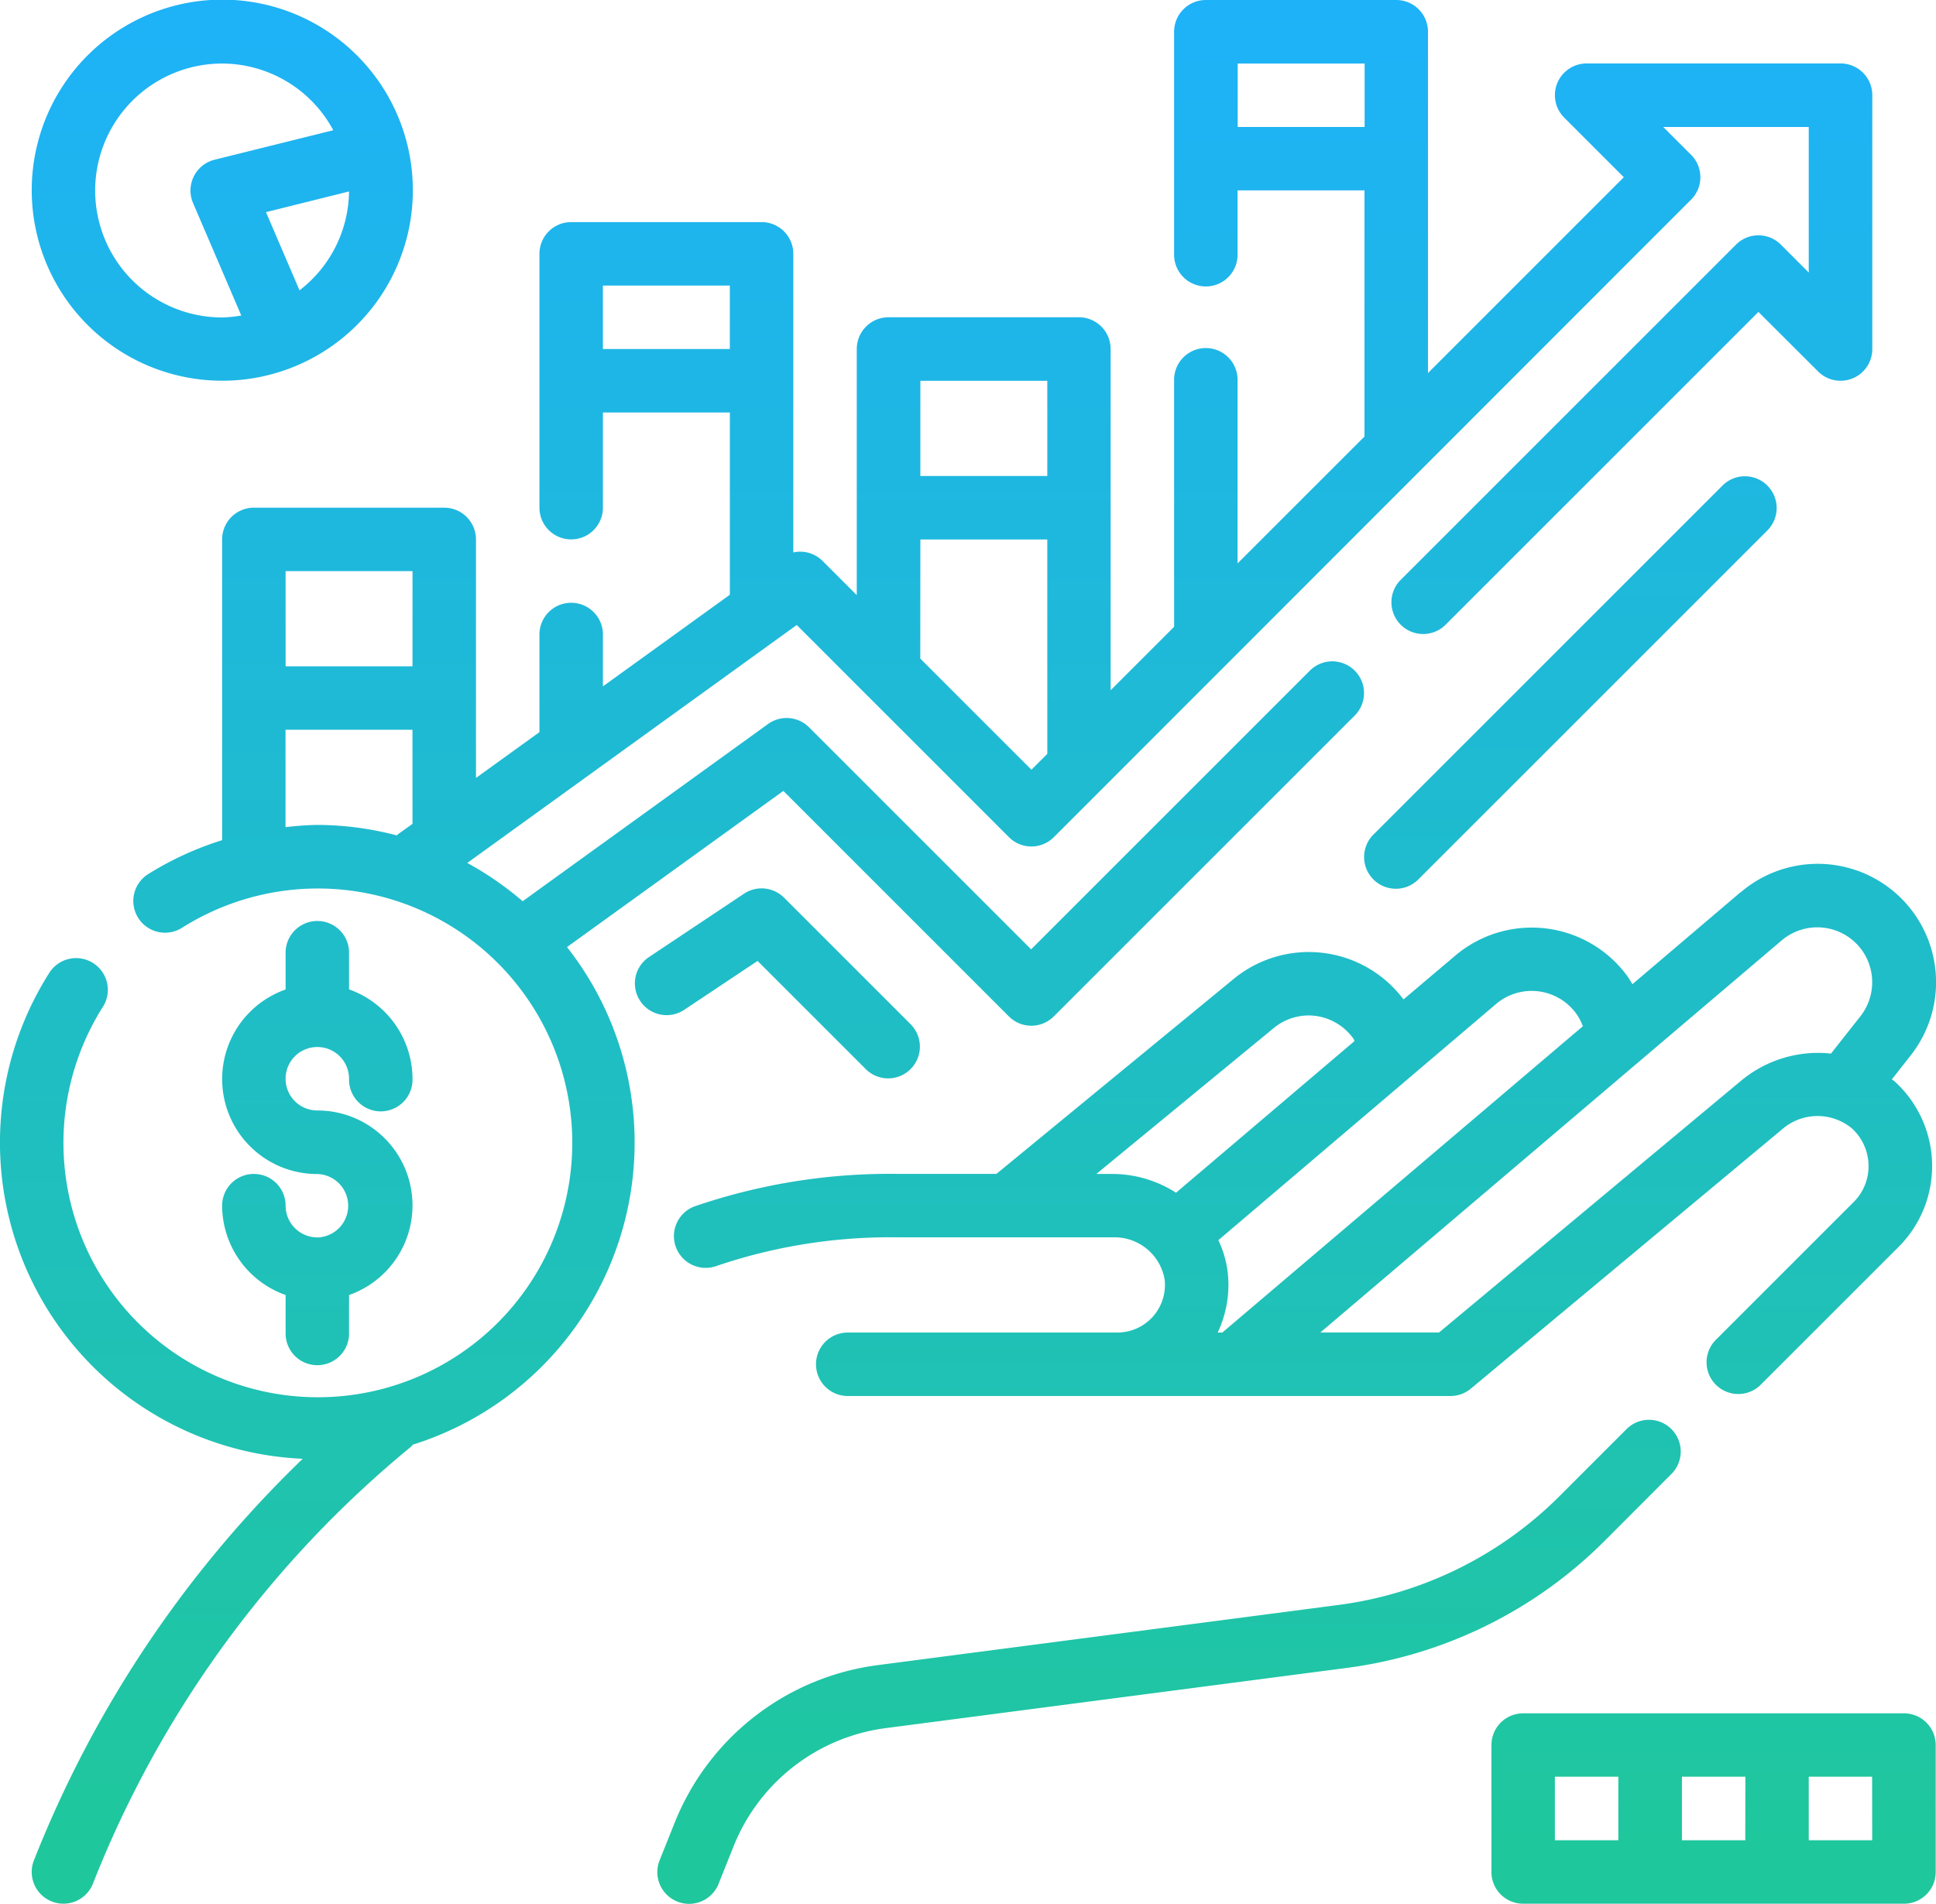 <svg xmlns="http://www.w3.org/2000/svg" xmlns:xlink="http://www.w3.org/1999/xlink" width="78.381" height="77.088" viewBox="0 0 78.381 77.088"><defs><linearGradient id="linear-gradient" x1="0.5" y1="-1.777" x2="0.5" y2="1.838" gradientUnits="objectBoundingBox"><stop offset="0" stop-color="#1eb1fc"></stop><stop offset="1" stop-color="#1fc79d"></stop></linearGradient><linearGradient id="linear-gradient-2" x1="0.5" y1="-3.105" x2="0.5" y2="0.872" xlink:href="#linear-gradient"></linearGradient><linearGradient id="linear-gradient-3" x1="0.5" y1="-0.043" x2="0.5" y2="0.967" xlink:href="#linear-gradient"></linearGradient><linearGradient id="linear-gradient-4" x1="0.5" y1="-1.353" x2="0.5" y2="3.311" xlink:href="#linear-gradient"></linearGradient><linearGradient id="linear-gradient-5" x1="0.5" y1="-5.106" x2="0.5" y2="5.019" xlink:href="#linear-gradient"></linearGradient><linearGradient id="linear-gradient-6" x1="0.5" y1="-0.214" x2="0.5" y2="4.838" xlink:href="#linear-gradient"></linearGradient><linearGradient id="linear-gradient-7" x1="0.5" y1="-9.429" x2="0.5" y2="0.675" xlink:href="#linear-gradient"></linearGradient><linearGradient id="linear-gradient-8" x1="0.5" y1="-2.255" x2="0.5" y2="2.075" xlink:href="#linear-gradient"></linearGradient></defs><g id="Group_9682" data-name="Group 9682" transform="translate(-82.291 -85.057)"><path id="Path_77" data-name="Path 77" d="M242.151,235.888h-.008l-4.381,3.726c-.077-.129-.153-.257-.243-.378h0a4.793,4.793,0,0,0-6.938-.771l-2.087,1.766a4.791,4.791,0,0,0-6.882-.825l-9.6,7.89h-3.921a24.383,24.383,0,0,0-8.311,1.319,1.286,1.286,0,0,0,.866,2.421,21.83,21.83,0,0,1,7.445-1.171h8.635a2.055,2.055,0,0,1,2.1,1.724,1.928,1.928,0,0,1-1.912,2.13h-10.92a1.285,1.285,0,1,0,0,2.57H230.4a1.286,1.286,0,0,0,.823-.3l12.59-10.49h0a2.184,2.184,0,0,1,2.826-.054,2.064,2.064,0,0,1,.682,1.489,2.039,2.039,0,0,1-.6,1.5l-5.581,5.581a1.285,1.285,0,1,0,1.818,1.817l5.58-5.58a4.626,4.626,0,0,0-.159-6.7c-.035-.032-.076-.054-.112-.085l.761-.969a4.792,4.792,0,0,0-6.872-6.613Zm-22.867,12.17a4.779,4.779,0,0,0-2.557-.76h-.668l7.185-5.91a2.218,2.218,0,0,1,1.67-.492,2.245,2.245,0,0,1,1.55.92c.022.028.027.071.048.1l-7.227,6.142Zm1.687,5.663a4.522,4.522,0,0,0,.412-2.387,4.181,4.181,0,0,0-.385-1.355l11.245-9.564h0a2.227,2.227,0,0,1,3.22.359,2.106,2.106,0,0,1,.292.543l-14.593,12.4ZM247.026,238.2h0a2.23,2.23,0,0,1-.03,2.709l-1.195,1.515a4.874,4.874,0,0,0-3.641,1.1l-12.226,10.193h-4.806l18.678-15.876a2.227,2.227,0,0,1,3.22.359Z" transform="translate(-89.381 -114.706)" fill="url(#linear-gradient)"></path><path id="Path_78" data-name="Path 78" d="M237.2,333.329a1.285,1.285,0,1,0-1.817-1.816l-2.7,2.7a15.488,15.488,0,0,1-8.908,4.39l-18.688,2.441a10.285,10.285,0,0,0-8.213,6.374l-.612,1.529h0a1.285,1.285,0,0,0,2.387.954l.61-1.527h0a7.709,7.709,0,0,1,6.159-4.78l18.688-2.441a18.066,18.066,0,0,0,10.392-5.116Z" transform="translate(-87.266 -188.563)" fill="url(#linear-gradient-2)"></path><path id="Path_79" data-name="Path 79" d="M114.006,117.083l9.131,9.132h0a1.286,1.286,0,0,0,1.817,0l12.2-12.2a1.285,1.285,0,0,0-1.817-1.817l-11.3,11.3-8.993-8.993a1.284,1.284,0,0,0-1.661-.129l-9.932,7.174h0A12.914,12.914,0,0,0,101.209,120l13.339-9.635,8.592,8.592a1.285,1.285,0,0,0,1.816,0l25.8-25.815a1.283,1.283,0,0,0,0-1.816L149.628,90.2h5.892v5.892l-1.129-1.129a1.283,1.283,0,0,0-1.816,0l-13.6,13.6a1.285,1.285,0,0,0,1.816,1.817l12.692-12.692L155.9,100.1a1.285,1.285,0,0,0,2.193-.909V88.912a1.284,1.284,0,0,0-1.285-1.285H146.527a1.285,1.285,0,0,0-.908,2.193l2.414,2.414-7.929,7.929V86.343a1.284,1.284,0,0,0-1.285-1.285h-7.708a1.285,1.285,0,0,0-1.285,1.285v8.993a1.285,1.285,0,1,0,2.569,0v-2.57h5.139v9.967l-5.139,5.139v-7.4a1.285,1.285,0,1,0-2.569,0v9.966l-2.57,2.57V99.19a1.284,1.284,0,0,0-1.285-1.285h-7.708a1.285,1.285,0,0,0-1.285,1.285v9.966l-1.391-1.392a1.283,1.283,0,0,0-1.178-.337V95.336a1.285,1.285,0,0,0-1.285-1.285h-7.708a1.285,1.285,0,0,0-1.285,1.285v10.278a1.285,1.285,0,1,0,2.57,0v-3.854h5.139v7.38l-5.139,3.71v-2.1a1.285,1.285,0,0,0-2.57,0v3.953l-2.569,1.855V106.9a1.285,1.285,0,0,0-1.285-1.285H92.569a1.285,1.285,0,0,0-1.285,1.285v12.178a12.882,12.882,0,0,0-2.978,1.364,1.285,1.285,0,1,0,1.37,2.174,10.3,10.3,0,1,1-3.233,3.232,1.285,1.285,0,1,0-2.173-1.371,12.817,12.817,0,0,0,10.278,19.649,46.025,46.025,0,0,0-10.884,16.262,1.284,1.284,0,1,0,2.391.938,43.482,43.482,0,0,1,12.891-17.7c.025-.021.034-.049.057-.071h0a12.819,12.819,0,0,0,6.244-20.149ZM132.4,90.2v-2.57h5.139V90.2Zm-12.847,10.278h5.139v3.854h-5.139Zm0,6.424h5.139v8.681l-.642.642-4.5-4.5ZM106.7,99.19V96.62h5.139v2.57Zm-7.708,19.227-.6.43c-.014.011-.021.027-.034.038a12.793,12.793,0,0,0-3.222-.425,12.618,12.618,0,0,0-1.285.091h0v-3.945h5.139Zm0-6.38H93.854v-3.854h5.139Z" transform="translate(0 -0.001)" fill="url(#linear-gradient-3)"></path><path id="Path_80" data-name="Path 80" d="M320.84,183.9h0l14.132-14.132a1.285,1.285,0,0,0-1.817-1.817l-14.132,14.132a1.285,1.285,0,1,0,1.817,1.817Z" transform="translate(-181.112 -63.248)" fill="url(#linear-gradient-4)"></path><path id="Path_81" data-name="Path 81" d="M194.249,243.915h0l2.978-1.985,4.394,4.394a1.285,1.285,0,0,0,1.817-1.817l-5.139-5.139a1.285,1.285,0,0,0-1.621-.161l-3.854,2.569a1.285,1.285,0,0,0,1.426,2.138Z" transform="translate(-84.265 -117.963)" fill="url(#linear-gradient-5)"></path><path id="Path_82" data-name="Path 82" d="M95.5,100.473a7.715,7.715,0,1,0-5.449-2.26A7.709,7.709,0,0,0,95.5,100.473Zm3.133-3.661-1.358-3.165,3.363-.838A5.116,5.116,0,0,1,98.634,96.812ZM91.05,90.2a5.14,5.14,0,0,1,4.45-2.57h0a5.119,5.119,0,0,1,4.5,2.7l-4.807,1.195a1.285,1.285,0,0,0-.87,1.753l1.952,4.554a5.05,5.05,0,0,1-.771.079A5.139,5.139,0,0,1,91.05,90.2Z" transform="translate(-4.216 0)" fill="url(#linear-gradient-6)"></path><path id="Path_83" data-name="Path 83" d="M357.388,381.934H341.972a1.285,1.285,0,0,0-1.285,1.285v5.139a1.284,1.284,0,0,0,1.285,1.285h15.417a1.285,1.285,0,0,0,1.285-1.285v-5.139a1.285,1.285,0,0,0-1.285-1.285Zm-11.563,5.139h-2.569V384.5h2.569Zm5.139,0H348.4V384.5h2.569Zm5.139,0h-2.569V384.5H356.1Z" transform="translate(-198.014 -227.502)" fill="url(#linear-gradient-7)"></path><path id="Path_84" data-name="Path 84" d="M124.632,257.338a1.285,1.285,0,0,1-1.285-1.285,1.285,1.285,0,0,0-2.57,0,3.855,3.855,0,0,0,2.57,3.618v1.521a1.285,1.285,0,1,0,2.569,0v-1.521a3.845,3.845,0,0,0-1.285-7.472,1.285,1.285,0,1,1,1.285-1.285,1.285,1.285,0,1,0,2.569,0,3.854,3.854,0,0,0-2.569-3.618v-1.521a1.285,1.285,0,0,0-2.569,0V247.3a3.845,3.845,0,0,0,1.285,7.472,1.285,1.285,0,0,1,0,2.569Z" transform="translate(-29.493 -122.177)" fill="url(#linear-gradient-8)"></path></g></svg>
